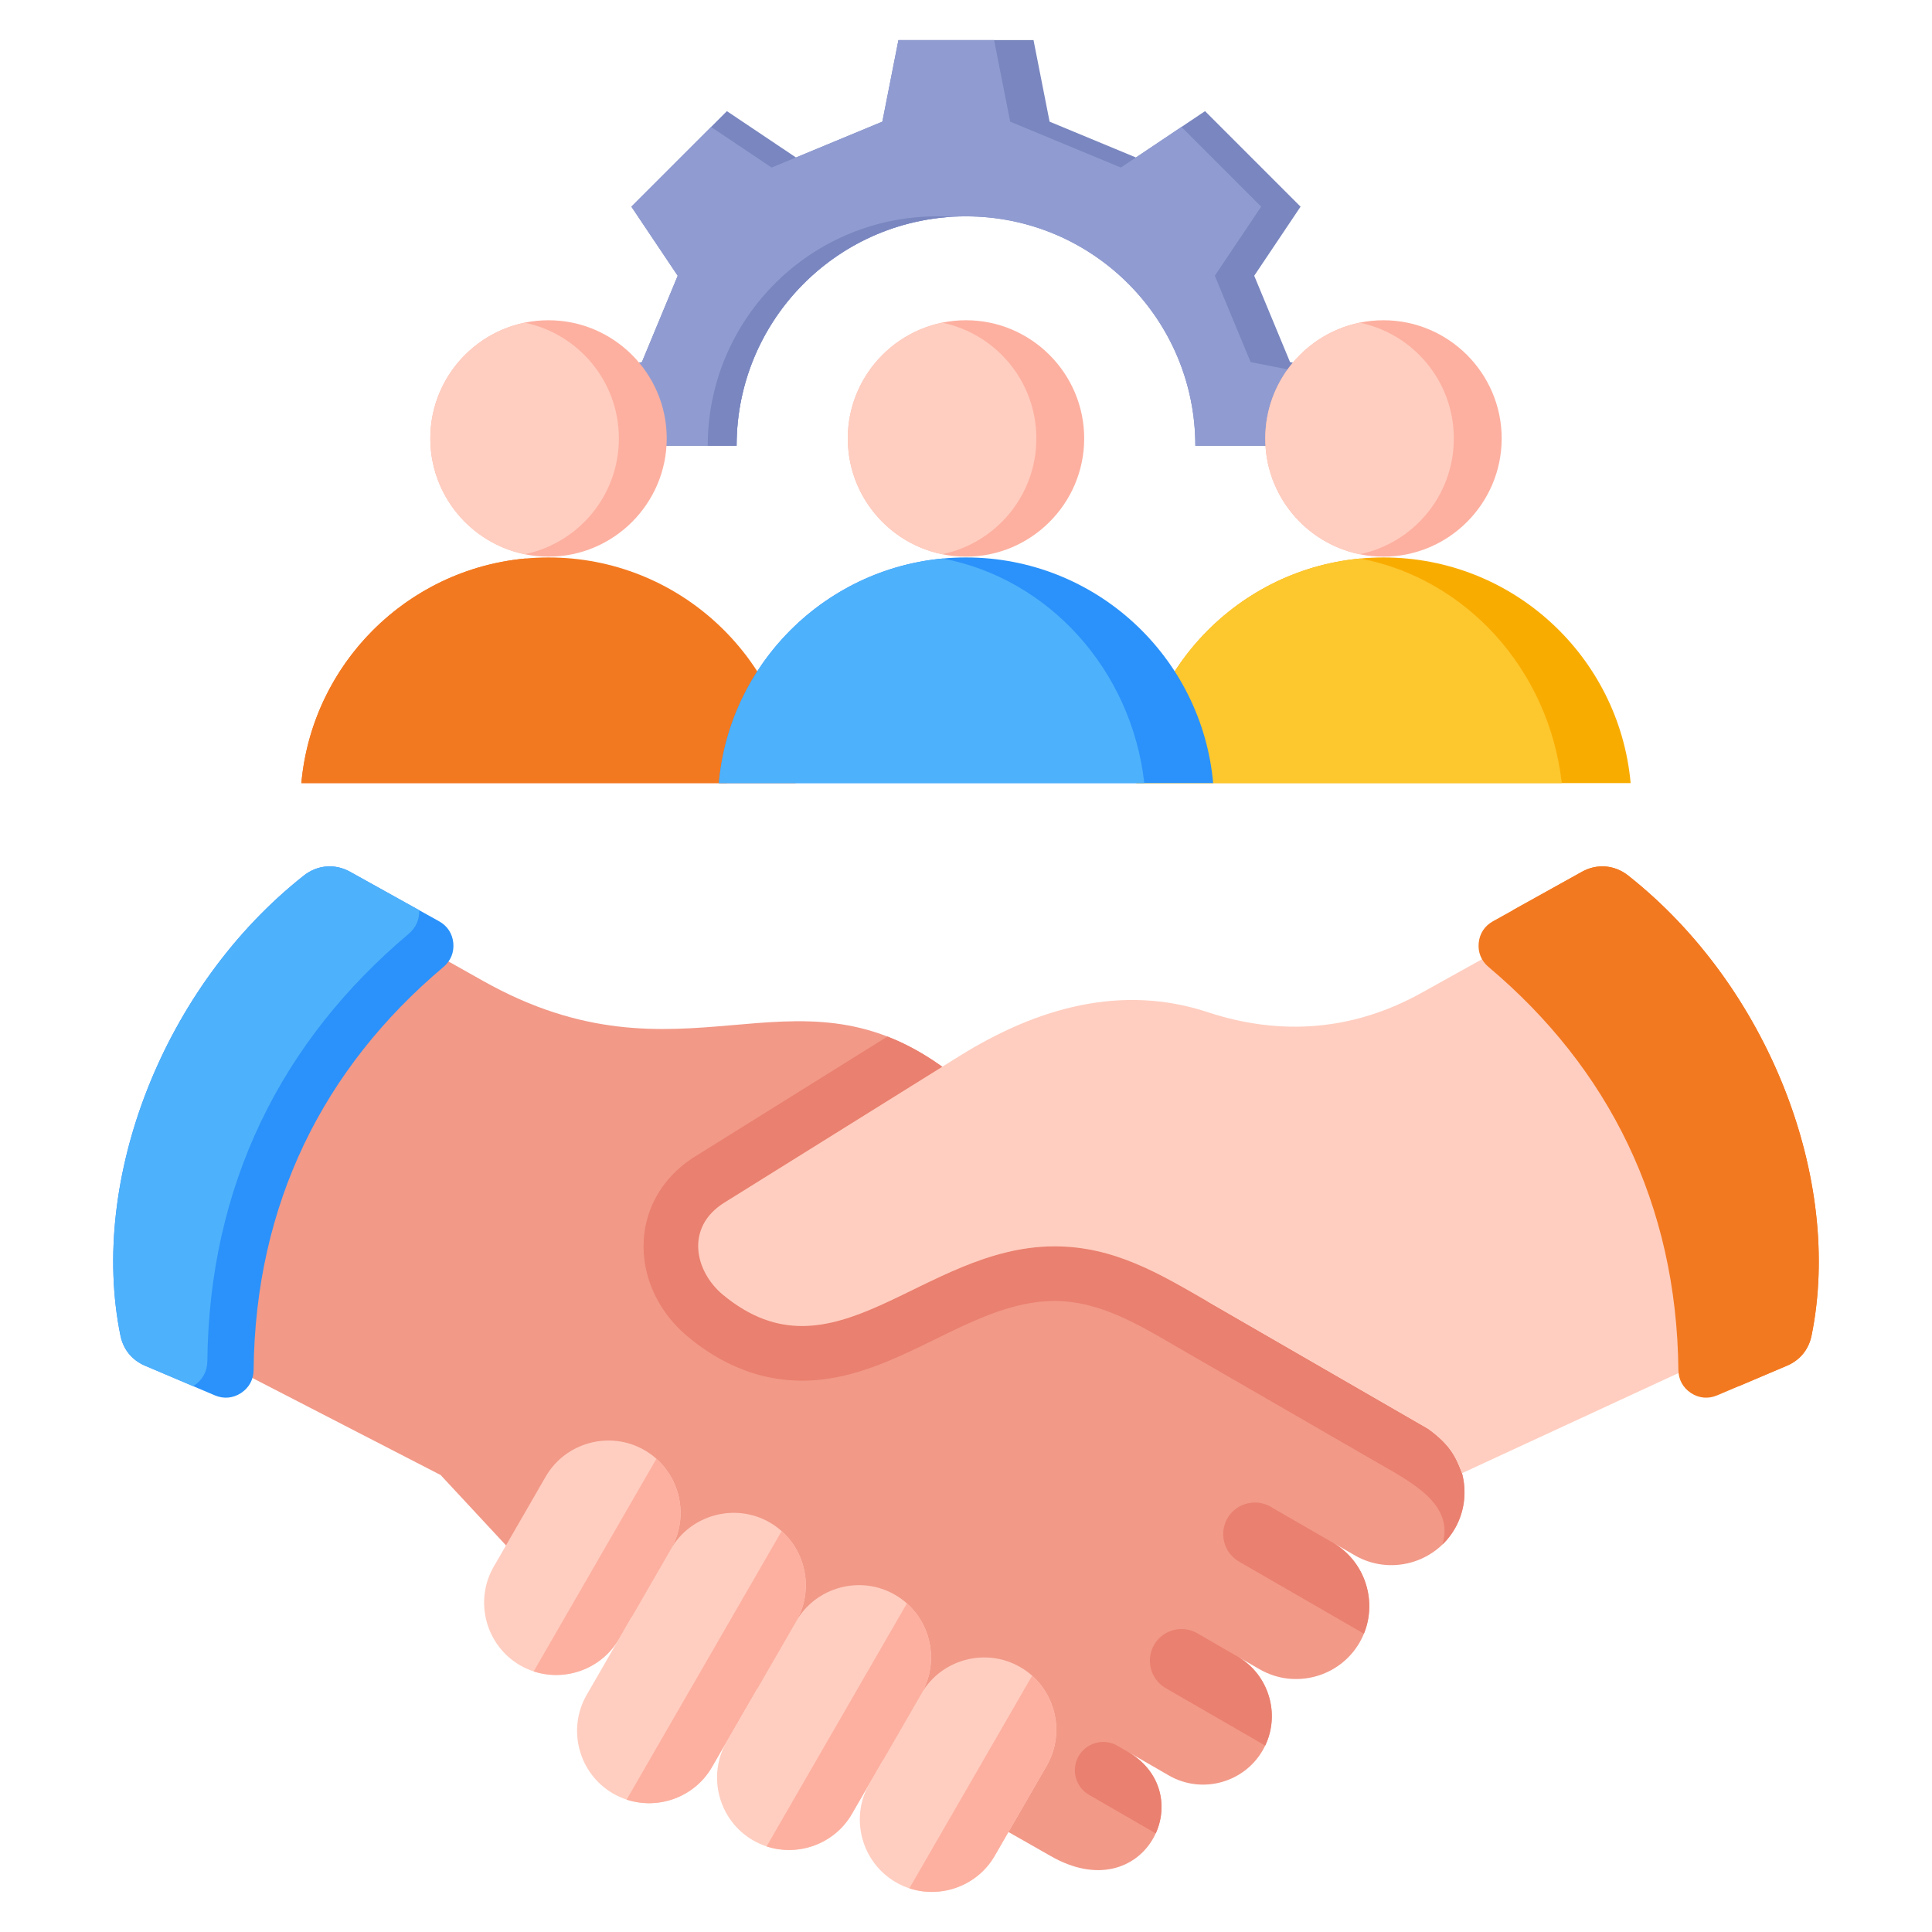 <svg xmlns="http://www.w3.org/2000/svg" xmlns:xlink="http://www.w3.org/1999/xlink" width="512" height="512" x="0" y="0" viewBox="0 0 512 512" style="enable-background:new 0 0 512 512" xml:space="preserve" class=""><g><g fill-rule="evenodd"><path fill="#7986bf" d="M148.493 118.123v-17.898l21.617-4.263 9.493-22.885-12.279-18.311 25.312-25.312 18.311 12.28 22.886-9.493 4.262-21.617h35.797l4.262 21.617 22.885 9.493 18.311-12.28 25.313 25.312-12.28 18.311 9.493 22.885 21.617 4.263v17.898h-46.714c0-33.571-27.215-60.786-60.786-60.786s-60.785 27.215-60.785 60.786h-46.714z" opacity="1" data-original="#7986bf"></path><path fill="#909cd1" d="m353.043 100.224-21.617-4.263-9.493-22.885 12.28-18.311-21.118-21.118-16.051 10.763-29.34-12.171-4.263-21.617h-25.347l-4.262 21.617L204.49 44.41l-16.049-10.763-21.118 21.118 12.279 18.311-9.493 22.885-21.617 4.263v17.898h46.714c0-33.571 27.215-60.786 60.785-60.786s60.786 27.215 60.786 60.786h36.265v-17.898z" opacity="1" data-original="#909cd1" class=""></path><path fill="#7986bf" d="M187.558 118.123h7.648c0-32.286 25.173-58.689 56.961-60.662a61.311 61.311 0 0 0-3.824-.123c-33.571 0-60.785 27.215-60.785 60.786z" opacity="1" data-original="#7986bf"></path><path fill="#f37920" d="M145.364 147.731c34.31 0 62.48 26.272 65.5 59.797h-131c3.02-33.525 31.189-59.797 65.5-59.797z" opacity="1" data-original="#8bbd00" class=""></path><path fill="#f37920" d="M192.619 207.528H79.864c2.838-31.505 27.887-56.603 59.369-59.513 28.11 5.387 49.972 29.484 53.385 59.513z" opacity="1" data-original="#a8e304" class=""></path><path fill="#fdb0a0" d="M145.364 147.519c17.253 0 31.324-14.072 31.324-31.325S162.617 84.87 145.364 84.87s-31.325 14.071-31.325 31.324 14.072 31.325 31.325 31.325z" opacity="1" data-original="#fdb0a0"></path><path fill="#ffcec0" d="M139.023 146.876c-14.26-2.932-24.983-15.555-24.983-30.682s10.723-27.75 24.983-30.682c14.26 2.932 24.984 15.555 24.984 30.682s-10.724 27.75-24.984 30.682z" opacity="1" data-original="#ffcec0"></path><path fill="#f9ac00" d="M366.636 147.731c34.31 0 62.48 26.272 65.5 59.797h-131c3.02-33.525 31.189-59.797 65.5-59.797z" opacity="1" data-original="#f9ac00" class=""></path><path fill="#fdc72e" d="M413.89 207.528H301.135c2.838-31.505 27.887-56.603 59.369-59.513 28.11 5.387 49.972 29.484 53.385 59.513z" opacity="1" data-original="#fdc72e" class=""></path><path fill="#fdb0a0" d="M366.636 147.519c17.253 0 31.324-14.072 31.324-31.325S383.889 84.87 366.636 84.87s-31.325 14.071-31.325 31.324 14.072 31.325 31.325 31.325z" opacity="1" data-original="#fdb0a0"></path><path fill="#ffcec0" d="M360.294 146.876c-14.26-2.932-24.983-15.555-24.983-30.682s10.723-27.75 24.983-30.682c14.26 2.932 24.984 15.555 24.984 30.682s-10.724 27.75-24.984 30.682z" opacity="1" data-original="#ffcec0"></path><path fill="#2a92fa" d="M256 147.73c34.311 0 62.48 26.273 65.5 59.797h-131c3.02-33.524 31.19-59.797 65.5-59.797z" opacity="1" data-original="#2a92fa" class=""></path><path fill="#4eb1fc" d="M303.255 207.527H190.5c2.838-31.504 27.887-56.602 59.37-59.513 28.11 5.388 49.973 29.484 53.386 59.513z" opacity="1" data-original="#4eb1fc" class=""></path><path fill="#fdb0a0" d="M256 147.518c17.253 0 31.324-14.072 31.324-31.325S273.253 84.868 256 84.868s-31.324 14.072-31.324 31.325 14.072 31.325 31.324 31.325z" opacity="1" data-original="#fdb0a0"></path><path fill="#ffcec0" d="M249.658 146.876c-14.26-2.932-24.983-15.554-24.983-30.682s10.723-27.75 24.983-30.682c14.26 2.932 24.984 15.555 24.984 30.682s-10.724 27.75-24.984 30.682z" opacity="1" data-original="#ffcec0"></path><path fill="#f29988" d="m259.046 480.836 19.33 10.993c24.95 14.405 40.031-16.225 20.539-27.575l10.853 6.266c8.669 5.005 19.856 2.007 24.861-6.662 4.987-8.638 2.008-19.813-6.605-24.827l5.806 3.352c9.23 5.329 21.143 2.137 26.472-7.093 5.306-9.192 2.142-21.083-7.016-26.427l.018.01 5.768 3.331c9.23 5.329 21.143 2.137 26.472-7.093 2.65-4.59 3.171-9.912 1.905-14.697-1.508-3.905-2.833-7.338-8.999-11.774l-58.231-33.619c-30.815-24.725-47.487-38.943-70.506-62.322-39.994-28.745-68.779 7.013-121.689-22.745l-37.636-21.168c-33.585 27.364-52.642 61.613-40.832 117.462l67.213 34.648 17.328 18.646z" opacity="1" data-original="#f29988" class=""></path><path fill="#ea806f" d="M382.259 409.322a19.262 19.262 0 0 0 3.284-4.211c2.65-4.59 3.171-9.912 1.905-14.696-1.508-3.905-2.833-7.338-8.999-11.775l-58.231-33.619c-30.815-24.725-47.487-38.943-70.506-62.321-4.994-3.59-9.813-6.173-14.526-8.004l-50.875 31.72c-18.223 11.362-17.775 34.769-1.957 47.868 9.208 7.625 19.902 12.04 31.967 11.571 24.102-.938 43.108-20.948 64.968-21.077 12.474-.074 23.271 6.766 33.691 12.782l57.561 33.233c4.925 3.147 14.724 8.739 11.717 18.531zM296.118 462.64c-3.579-2.066-8.192-.83-10.258 2.749-2.064 3.574-.825 8.195 2.749 10.258l17.677 10.206c3.235-7.115 1.578-16.388-7.371-21.598zM317.306 432.843c-3.996-2.307-9.145-.927-11.452 3.069-2.304 3.99-.922 9.149 3.068 11.452l26.373 15.227c4.019-8.434.926-18.787-7.271-23.559zM353.285 408.863l-16.55-9.555c-3.996-2.307-9.145-.927-11.452 3.069-2.304 3.99-.922 9.148 3.069 11.452l33.1 19.11c3.585-8.779.228-19.179-8.167-24.077z" opacity="1" data-original="#ea806f" class=""></path><g fill="#ffcec0"><path d="M130.848 415.169c-5.27 9.127-2.113 20.906 7.014 26.176 9.114 5.262 20.913 2.101 26.175-7.014l13.771-23.853c5.27-9.127 2.113-20.906-7.014-26.175-9.114-5.262-20.914-2.101-26.176 7.014l-13.771 23.852zM230.416 472.655c-5.269 9.127-2.113 20.906 7.014 26.176 9.114 5.262 20.913 2.101 26.175-7.014l13.771-23.853c5.27-9.127 2.113-20.905-7.014-26.175-9.115-5.262-20.914-2.101-26.176 7.014l-13.771 23.852z" fill="#ffcec0" opacity="1" data-original="#ffcec0"></path><path d="M192.577 461.546c-5.27 9.127-2.113 20.906 7.014 26.176 9.114 5.262 20.913 2.101 26.175-7.014l18.421-31.906c5.27-9.127 2.113-20.906-7.014-26.175-9.114-5.262-20.914-2.101-26.176 7.014l-18.421 31.905z" fill="#ffcec0" opacity="1" data-original="#ffcec0"></path><path d="M155.484 449.146c-5.27 9.127-2.113 20.906 7.014 26.176 9.114 5.263 20.913 2.101 26.175-7.014l22.324-38.668c5.27-9.127 2.113-20.905-7.014-26.175-9.115-5.262-20.914-2.101-26.176 7.014l-22.324 38.668zM461.293 356.249l-73.845 34.166c-1.508-3.905-2.833-7.338-8.999-11.775l-58.231-33.619c-12.724-7.346-24.993-14.817-41.015-14.721-34.851.206-58.264 37.139-87.615 12.833-7.391-6.12-10.159-17.86.383-24.432l62.264-38.821c20.771-12.95 43.13-19.124 65.827-11.643 19.464 6.415 38.7 4.866 56.61-5.096l43.788-24.354c37.74 26.082 54.256 73.594 40.832 117.462z" fill="#ffcec0" opacity="1" data-original="#ffcec0"></path></g><path fill="#f37920" d="m473.557 361.931-18.501 7.857c-2.337.992-4.802.773-6.926-.618-2.125-1.39-3.312-3.561-3.338-6.1-.445-43.939-18.427-79.966-50.327-106.823-1.914-1.611-2.834-3.863-2.593-6.354.24-2.49 1.572-4.524 3.759-5.74l23.596-13.123c3.987-2.218 8.653-1.843 12.235.982 37.316 29.432 57.026 80.786 48.614 121.947-.752 3.679-3.062 6.504-6.519 7.972z" opacity="1" data-original="#8bbd00" class=""></path><path fill="#f37920" d="m473.557 361.931-12.745 5.412a7.558 7.558 0 0 1-.223-.141c-2.252-1.474-3.511-3.776-3.539-6.468-.472-46.586-19.537-84.784-53.359-113.259-1.906-1.605-2.882-3.808-2.782-6.258l18.318-10.188c3.987-2.217 8.653-1.843 12.235.983 37.316 29.432 57.026 80.785 48.614 121.947-.752 3.679-3.062 6.504-6.519 7.972z" opacity="1" data-original="#a8e304" class=""></path><path fill="#2a92fa" d="m38.443 361.931 18.501 7.857c2.336.992 4.802.772 6.926-.618s3.312-3.561 3.338-6.1c.445-43.939 18.427-79.966 50.327-106.823 1.914-1.611 2.834-3.863 2.594-6.354-.241-2.49-1.572-4.524-3.759-5.74L92.774 231.03c-3.987-2.218-8.653-1.843-12.235.982-37.316 29.432-57.026 80.786-48.614 121.947.752 3.679 3.062 6.504 6.519 7.972z" opacity="1" data-original="#2a92fa" class=""></path><path fill="#4eb1fc" d="m38.443 361.931 12.745 5.412c.075-.046.149-.092.223-.141 2.252-1.474 3.511-3.776 3.539-6.468.472-46.586 19.537-84.784 53.359-113.259 1.906-1.605 2.882-3.808 2.782-6.258l-18.318-10.188c-3.987-2.217-8.653-1.843-12.235.983-37.316 29.432-57.026 80.785-48.614 121.947.752 3.679 3.062 6.504 6.519 7.972z" opacity="1" data-original="#4eb1fc" class=""></path><path fill="#fdb0a0" d="M141.423 442.94c8.428 2.774 18.015-.644 22.613-8.608l13.772-23.854c4.605-7.976 2.775-17.977-3.851-23.889zM240.991 500.425c8.428 2.774 18.016-.644 22.614-8.609l13.771-23.853c4.605-7.976 2.774-17.977-3.852-23.89l-32.534 56.351zM203.152 489.316c8.427 2.774 18.016-.645 22.614-8.609l18.421-31.906c4.605-7.976 2.774-17.977-3.851-23.889l-37.183 64.404zM166.059 476.916c8.412 2.769 17.98-.632 22.588-8.564l22.35-38.713c4.605-7.976 2.775-17.977-3.851-23.889l-41.088 71.166z" opacity="1" data-original="#fdb0a0"></path></g></g></svg>
